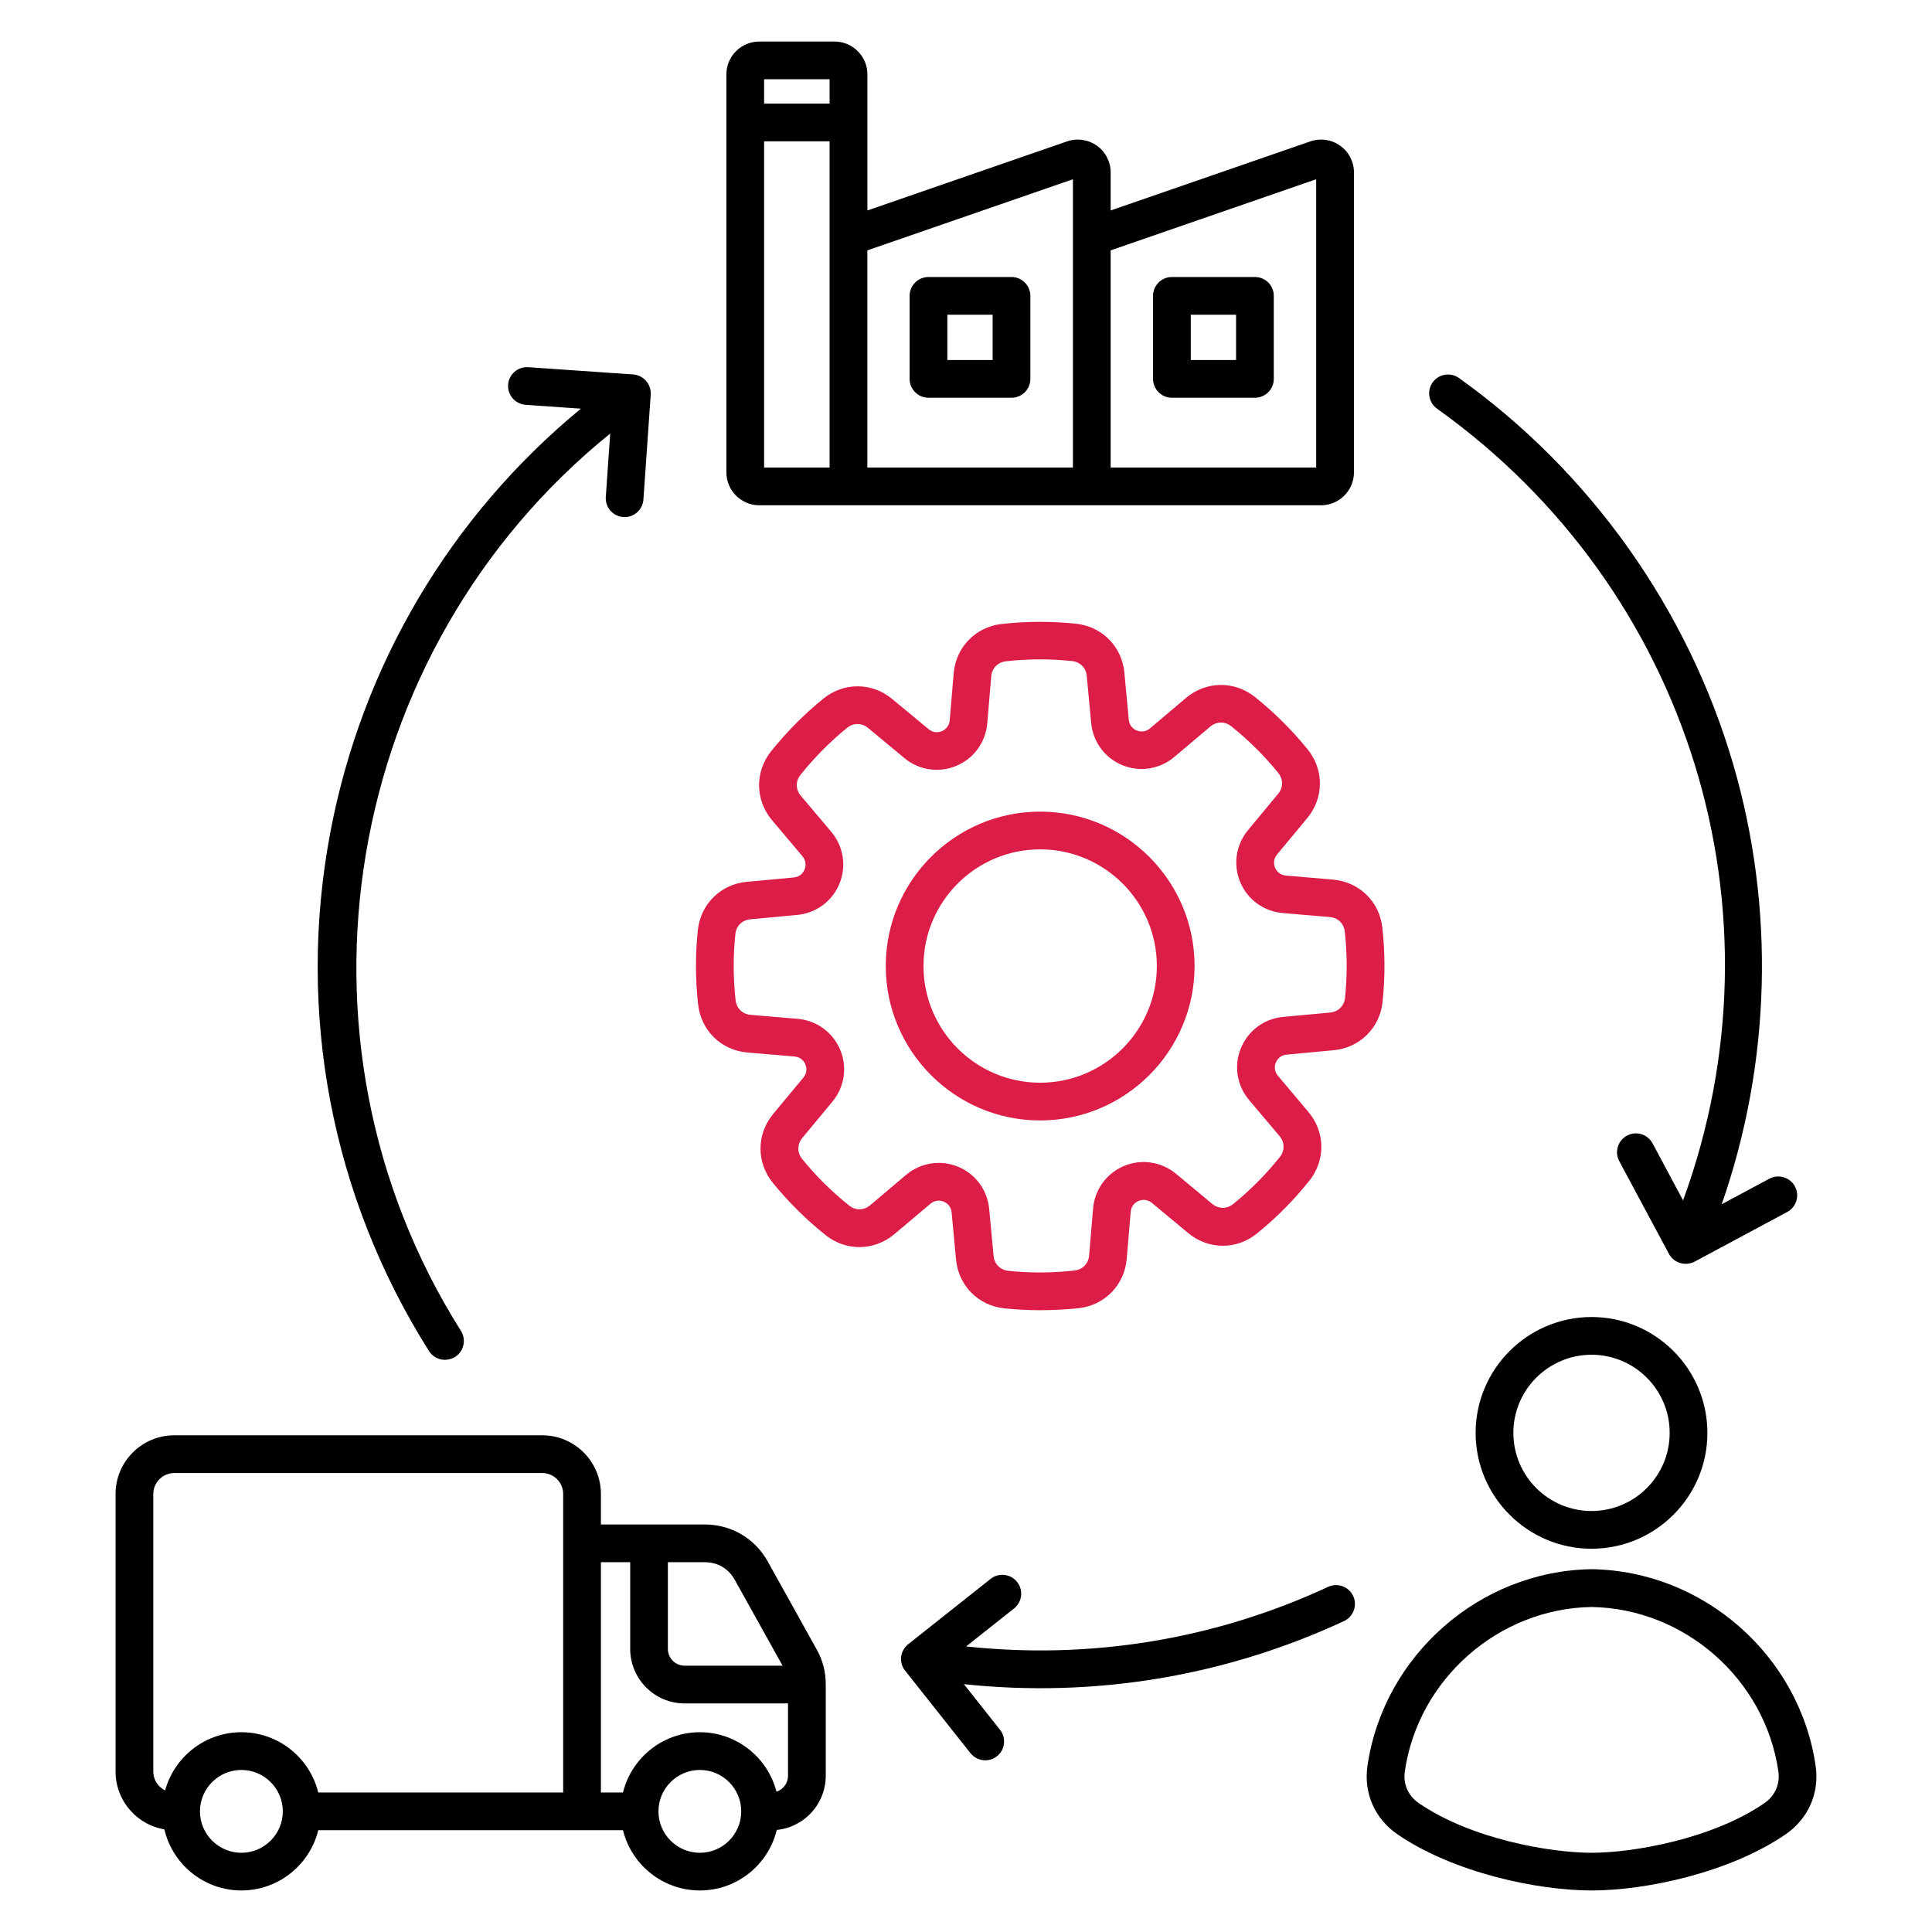 <?xml version="1.0" encoding="UTF-8"?> <svg xmlns="http://www.w3.org/2000/svg" width="32" height="32" viewBox="0 0 32 32" fill="none"><path d="M17.229 21.701C17.031 21.701 16.833 21.691 16.636 21.671C16.204 21.626 15.874 21.293 15.835 20.861L15.762 20.082C15.751 19.964 15.666 19.918 15.63 19.902C15.594 19.888 15.501 19.862 15.411 19.938L14.813 20.442C14.481 20.721 14.013 20.728 13.674 20.457C13.353 20.201 13.059 19.909 12.8 19.591C12.526 19.254 12.529 18.785 12.806 18.451L13.306 17.849C13.381 17.759 13.354 17.666 13.339 17.629C13.324 17.594 13.276 17.509 13.159 17.499L12.379 17.433C11.946 17.396 11.611 17.069 11.563 16.637C11.517 16.229 11.516 15.815 11.558 15.408C11.603 14.976 11.936 14.646 12.368 14.606L13.147 14.534C13.264 14.523 13.311 14.438 13.326 14.402C13.341 14.366 13.367 14.273 13.291 14.182L12.787 13.584C12.507 13.252 12.501 12.784 12.771 12.445C13.028 12.124 13.319 11.83 13.638 11.571C13.975 11.297 14.444 11.3 14.778 11.578L15.38 12.077C15.47 12.152 15.563 12.126 15.6 12.111C15.635 12.096 15.72 12.048 15.73 11.931L15.796 11.151C15.833 10.719 16.16 10.383 16.591 10.335C17 10.289 17.414 10.288 17.822 10.331C18.254 10.376 18.583 10.709 18.623 11.141L18.696 11.919C18.706 12.037 18.791 12.084 18.828 12.099C18.864 12.114 18.957 12.14 19.048 12.064L19.645 11.559C19.977 11.279 20.445 11.273 20.785 11.544C21.106 11.8 21.399 12.092 21.658 12.411C21.932 12.748 21.93 13.216 21.652 13.55L21.153 14.152C21.077 14.242 21.105 14.336 21.119 14.372C21.134 14.408 21.182 14.492 21.299 14.502L22.079 14.569C22.512 14.606 22.848 14.932 22.896 15.364C22.941 15.772 22.943 16.186 22.9 16.594C22.855 17.026 22.522 17.355 22.09 17.395L21.311 17.468C21.194 17.478 21.147 17.563 21.132 17.599C21.117 17.636 21.091 17.729 21.167 17.819L21.671 18.417C21.951 18.749 21.958 19.217 21.687 19.556C21.431 19.878 21.139 20.171 20.82 20.43C20.483 20.704 20.015 20.701 19.681 20.424L19.079 19.924C18.988 19.849 18.895 19.876 18.859 19.891C18.823 19.906 18.738 19.954 18.728 20.071L18.662 20.851C18.625 21.284 18.298 21.619 17.867 21.668C17.654 21.69 17.441 21.701 17.229 21.701ZM15.549 19.261C15.656 19.261 15.764 19.282 15.867 19.324C16.157 19.442 16.355 19.711 16.384 20.024L16.457 20.802C16.47 20.936 16.567 21.035 16.701 21.049C17.064 21.087 17.433 21.085 17.797 21.044C17.93 21.029 18.028 20.93 18.039 20.796L18.105 20.016C18.131 19.703 18.328 19.434 18.617 19.312C18.906 19.191 19.236 19.241 19.478 19.441L20.079 19.941C20.183 20.026 20.322 20.027 20.426 19.942C20.71 19.712 20.97 19.45 21.198 19.164C21.282 19.059 21.28 18.92 21.193 18.817L20.689 18.22C20.486 17.98 20.434 17.651 20.553 17.361C20.672 17.071 20.94 16.872 21.253 16.843L22.032 16.771C22.165 16.758 22.265 16.661 22.278 16.527C22.316 16.163 22.314 15.794 22.274 15.431C22.259 15.297 22.16 15.2 22.026 15.189L21.246 15.123C20.933 15.096 20.663 14.9 20.542 14.611C20.421 14.322 20.47 13.992 20.671 13.75L21.17 13.148C21.256 13.045 21.256 12.906 21.172 12.802C20.941 12.518 20.68 12.258 20.393 12.029C20.288 11.946 20.149 11.947 20.047 12.034L19.45 12.538C19.209 12.741 18.88 12.793 18.59 12.674C18.3 12.555 18.102 12.287 18.073 11.974L18 11.195C17.988 11.062 17.89 10.963 17.756 10.949C17.393 10.911 17.024 10.912 16.66 10.953C16.527 10.968 16.43 11.068 16.418 11.201L16.352 11.981C16.325 12.294 16.13 12.564 15.84 12.685C15.551 12.806 15.221 12.757 14.979 12.556L14.378 12.057C14.274 11.971 14.135 11.971 14.031 12.055C13.747 12.286 13.488 12.547 13.259 12.834C13.175 12.938 13.177 13.078 13.264 13.18L13.768 13.777C13.971 14.018 14.023 14.347 13.904 14.637C13.785 14.927 13.517 15.125 13.204 15.154L12.426 15.227C12.293 15.239 12.193 15.337 12.18 15.471C12.142 15.834 12.143 16.203 12.184 16.567C12.199 16.7 12.298 16.797 12.432 16.809L13.212 16.875C13.525 16.901 13.794 17.098 13.916 17.387C14.037 17.676 13.988 18.006 13.787 18.247L13.288 18.849C13.202 18.953 13.201 19.092 13.286 19.196C13.516 19.48 13.778 19.739 14.065 19.968C14.169 20.052 14.308 20.05 14.411 19.964L15.008 19.459C15.162 19.329 15.354 19.261 15.549 19.261ZM17.228 18.558C15.818 18.558 14.671 17.41 14.671 16C14.671 14.59 15.818 13.443 17.228 13.443C18.638 13.443 19.786 14.59 19.786 16C19.786 17.41 18.638 18.558 17.228 18.558ZM17.228 14.068C16.163 14.068 15.296 14.934 15.296 16C15.296 17.066 16.163 17.933 17.228 17.933C18.294 17.933 19.161 17.066 19.161 16C19.161 14.934 18.294 14.068 17.228 14.068Z" fill="#DC1D47"></path><path d="M16.319 29.156C16.227 29.156 16.136 29.116 16.074 29.038L14.992 27.672C14.884 27.538 14.907 27.341 15.042 27.234L16.408 26.151C16.543 26.044 16.74 26.067 16.846 26.202C16.954 26.337 16.931 26.534 16.796 26.641L16.002 27.27C18.061 27.492 20.123 27.155 21.998 26.283C22.154 26.211 22.34 26.278 22.413 26.435C22.485 26.592 22.418 26.777 22.261 26.85C20.291 27.766 18.127 28.124 15.965 27.895L16.563 28.65C16.671 28.785 16.648 28.982 16.513 29.089C16.455 29.134 16.387 29.156 16.319 29.156ZM7.369 22.523C7.265 22.523 7.164 22.471 7.105 22.377C5.49 19.819 4.909 16.771 5.47 13.793C5.992 11.023 7.458 8.551 9.621 6.769L8.706 6.705C8.534 6.693 8.404 6.544 8.416 6.372C8.428 6.2 8.576 6.071 8.749 6.082L10.487 6.202C10.57 6.208 10.647 6.247 10.701 6.309C10.756 6.372 10.783 6.454 10.778 6.536L10.657 8.274C10.645 8.446 10.496 8.576 10.324 8.564C10.152 8.552 10.022 8.403 10.034 8.231L10.107 7.181C5.676 10.763 4.573 17.196 7.635 22.044C7.726 22.19 7.683 22.383 7.537 22.476C7.484 22.507 7.426 22.523 7.369 22.523ZM27.919 20.933C27.888 20.933 27.858 20.928 27.828 20.919C27.749 20.896 27.683 20.841 27.643 20.768L26.82 19.233C26.739 19.081 26.796 18.891 26.948 18.809C27.101 18.728 27.29 18.785 27.372 18.938L27.877 19.882C29.628 15.096 27.99 9.759 23.802 6.769C23.662 6.669 23.629 6.474 23.729 6.334C23.829 6.193 24.025 6.161 24.165 6.261C26.344 7.817 27.957 10.09 28.708 12.661C29.403 15.045 29.333 17.608 28.517 19.946L29.306 19.523C29.459 19.442 29.648 19.499 29.73 19.651C29.811 19.804 29.754 19.992 29.602 20.074L28.066 20.898C28.021 20.92 27.97 20.933 27.919 20.933Z" fill="black"></path><path d="M21.88 8.369H12.576C12.276 8.369 12.031 8.124 12.031 7.824V1.232C12.031 0.932 12.276 0.688 12.576 0.688H13.822C14.123 0.688 14.367 0.932 14.367 1.232V3.486L17.673 2.342C17.84 2.284 18.024 2.311 18.168 2.413C18.311 2.514 18.396 2.681 18.396 2.857V3.486L21.703 2.342C21.869 2.284 22.054 2.311 22.197 2.413C22.34 2.514 22.426 2.681 22.426 2.857V7.824C22.425 8.124 22.181 8.369 21.88 8.369ZM18.396 7.744H21.8V2.969L18.396 4.147V7.744ZM14.366 7.744H17.771V2.969L14.366 4.147V7.744ZM12.656 7.744H13.741V1.312H12.656V7.744Z" fill="black"></path><path d="M16.754 6.588H15.379C15.206 6.588 15.066 6.448 15.066 6.275V4.9C15.066 4.728 15.206 4.588 15.379 4.588H16.754C16.926 4.588 17.066 4.728 17.066 4.9V6.275C17.066 6.448 16.926 6.588 16.754 6.588ZM15.691 5.963H16.441V5.213H15.691V5.963Z" fill="black"></path><path d="M20.785 6.588H19.41C19.238 6.588 19.098 6.448 19.098 6.275V4.9C19.098 4.728 19.238 4.588 19.41 4.588H20.785C20.958 4.588 21.098 4.728 21.098 4.9V6.275C21.098 6.448 20.958 6.588 20.785 6.588ZM19.723 5.963H20.473V5.213H19.723V5.963Z" fill="black"></path><path d="M12.344 1.716H14.054V2.341H12.344V1.716Z" fill="black"></path><path d="M12.775 30.314H12.592V29.689H12.775C12.927 29.689 13.052 29.565 13.052 29.413V27.901C13.052 27.797 13.03 27.713 12.98 27.622L12.171 26.169C12.065 25.979 11.888 25.875 11.671 25.875H9.642V25.25H11.671C12.112 25.25 12.502 25.479 12.717 25.864L13.526 27.318C13.629 27.503 13.677 27.688 13.677 27.9V29.412C13.677 29.91 13.272 30.314 12.775 30.314ZM10.595 30.314H4.996V29.689H10.595V30.314Z" fill="black"></path><path d="M13.364 28.214H11.339C10.842 28.214 10.438 27.809 10.438 27.312V25.564H11.062V27.312C11.062 27.464 11.187 27.589 11.339 27.589H13.364V28.214Z" fill="black"></path><path d="M2.999 30.314H2.887C2.35 30.314 1.914 29.878 1.914 29.342V24.745C1.914 24.209 2.35 23.773 2.887 23.773H8.981C9.517 23.773 9.953 24.209 9.953 24.745V30.002H9.328V24.745C9.328 24.553 9.172 24.398 8.981 24.398H2.887C2.695 24.398 2.539 24.554 2.539 24.745V29.342C2.539 29.534 2.695 29.689 2.887 29.689H2.999V30.314Z" fill="black"></path><path d="M11.592 31.312C10.869 31.312 10.281 30.724 10.281 30.002C10.281 29.279 10.869 28.691 11.592 28.691C12.314 28.691 12.902 29.279 12.902 30.002C12.902 30.724 12.315 31.312 11.592 31.312ZM11.592 29.316C11.214 29.316 10.906 29.624 10.906 30.002C10.906 30.38 11.214 30.688 11.592 30.688C11.97 30.688 12.277 30.38 12.277 30.002C12.277 29.624 11.97 29.316 11.592 29.316Z" fill="black"></path><path d="M3.998 31.312C3.276 31.312 2.688 30.724 2.688 30.002C2.688 29.279 3.276 28.691 3.998 28.691C4.721 28.691 5.309 29.279 5.309 30.002C5.309 30.724 4.721 31.312 3.998 31.312ZM3.998 29.316C3.62 29.316 3.312 29.624 3.312 30.002C3.312 30.38 3.62 30.688 3.998 30.688C4.376 30.688 4.684 30.38 4.684 30.002C4.684 29.624 4.376 29.316 3.998 29.316Z" fill="black"></path><path d="M26.361 25.652C25.303 25.652 24.441 24.791 24.441 23.733C24.441 22.675 25.303 21.814 26.361 21.814C27.419 21.814 28.28 22.675 28.28 23.733C28.28 24.791 27.419 25.652 26.361 25.652ZM26.361 22.439C25.647 22.439 25.066 23.019 25.066 23.733C25.066 24.447 25.647 25.027 26.361 25.027C27.075 25.027 27.655 24.447 27.655 23.733C27.655 23.019 27.075 22.439 26.361 22.439Z" fill="black"></path><path d="M26.361 31.312C25.47 31.312 24.084 31.022 23.149 30.384C22.77 30.124 22.583 29.699 22.65 29.244C22.918 27.418 24.511 26.019 26.356 25.991H26.366C28.211 26.019 29.805 27.418 30.072 29.244C30.139 29.698 29.952 30.124 29.573 30.384C28.639 31.022 27.253 31.312 26.361 31.312ZM26.361 26.617C24.821 26.642 23.492 27.81 23.269 29.335C23.237 29.551 23.323 29.745 23.503 29.868C24.383 30.469 25.695 30.688 26.362 30.688C27.029 30.688 28.341 30.469 29.221 29.868C29.401 29.745 29.486 29.551 29.455 29.335C29.231 27.81 27.901 26.642 26.361 26.617Z" fill="black"></path></svg> 